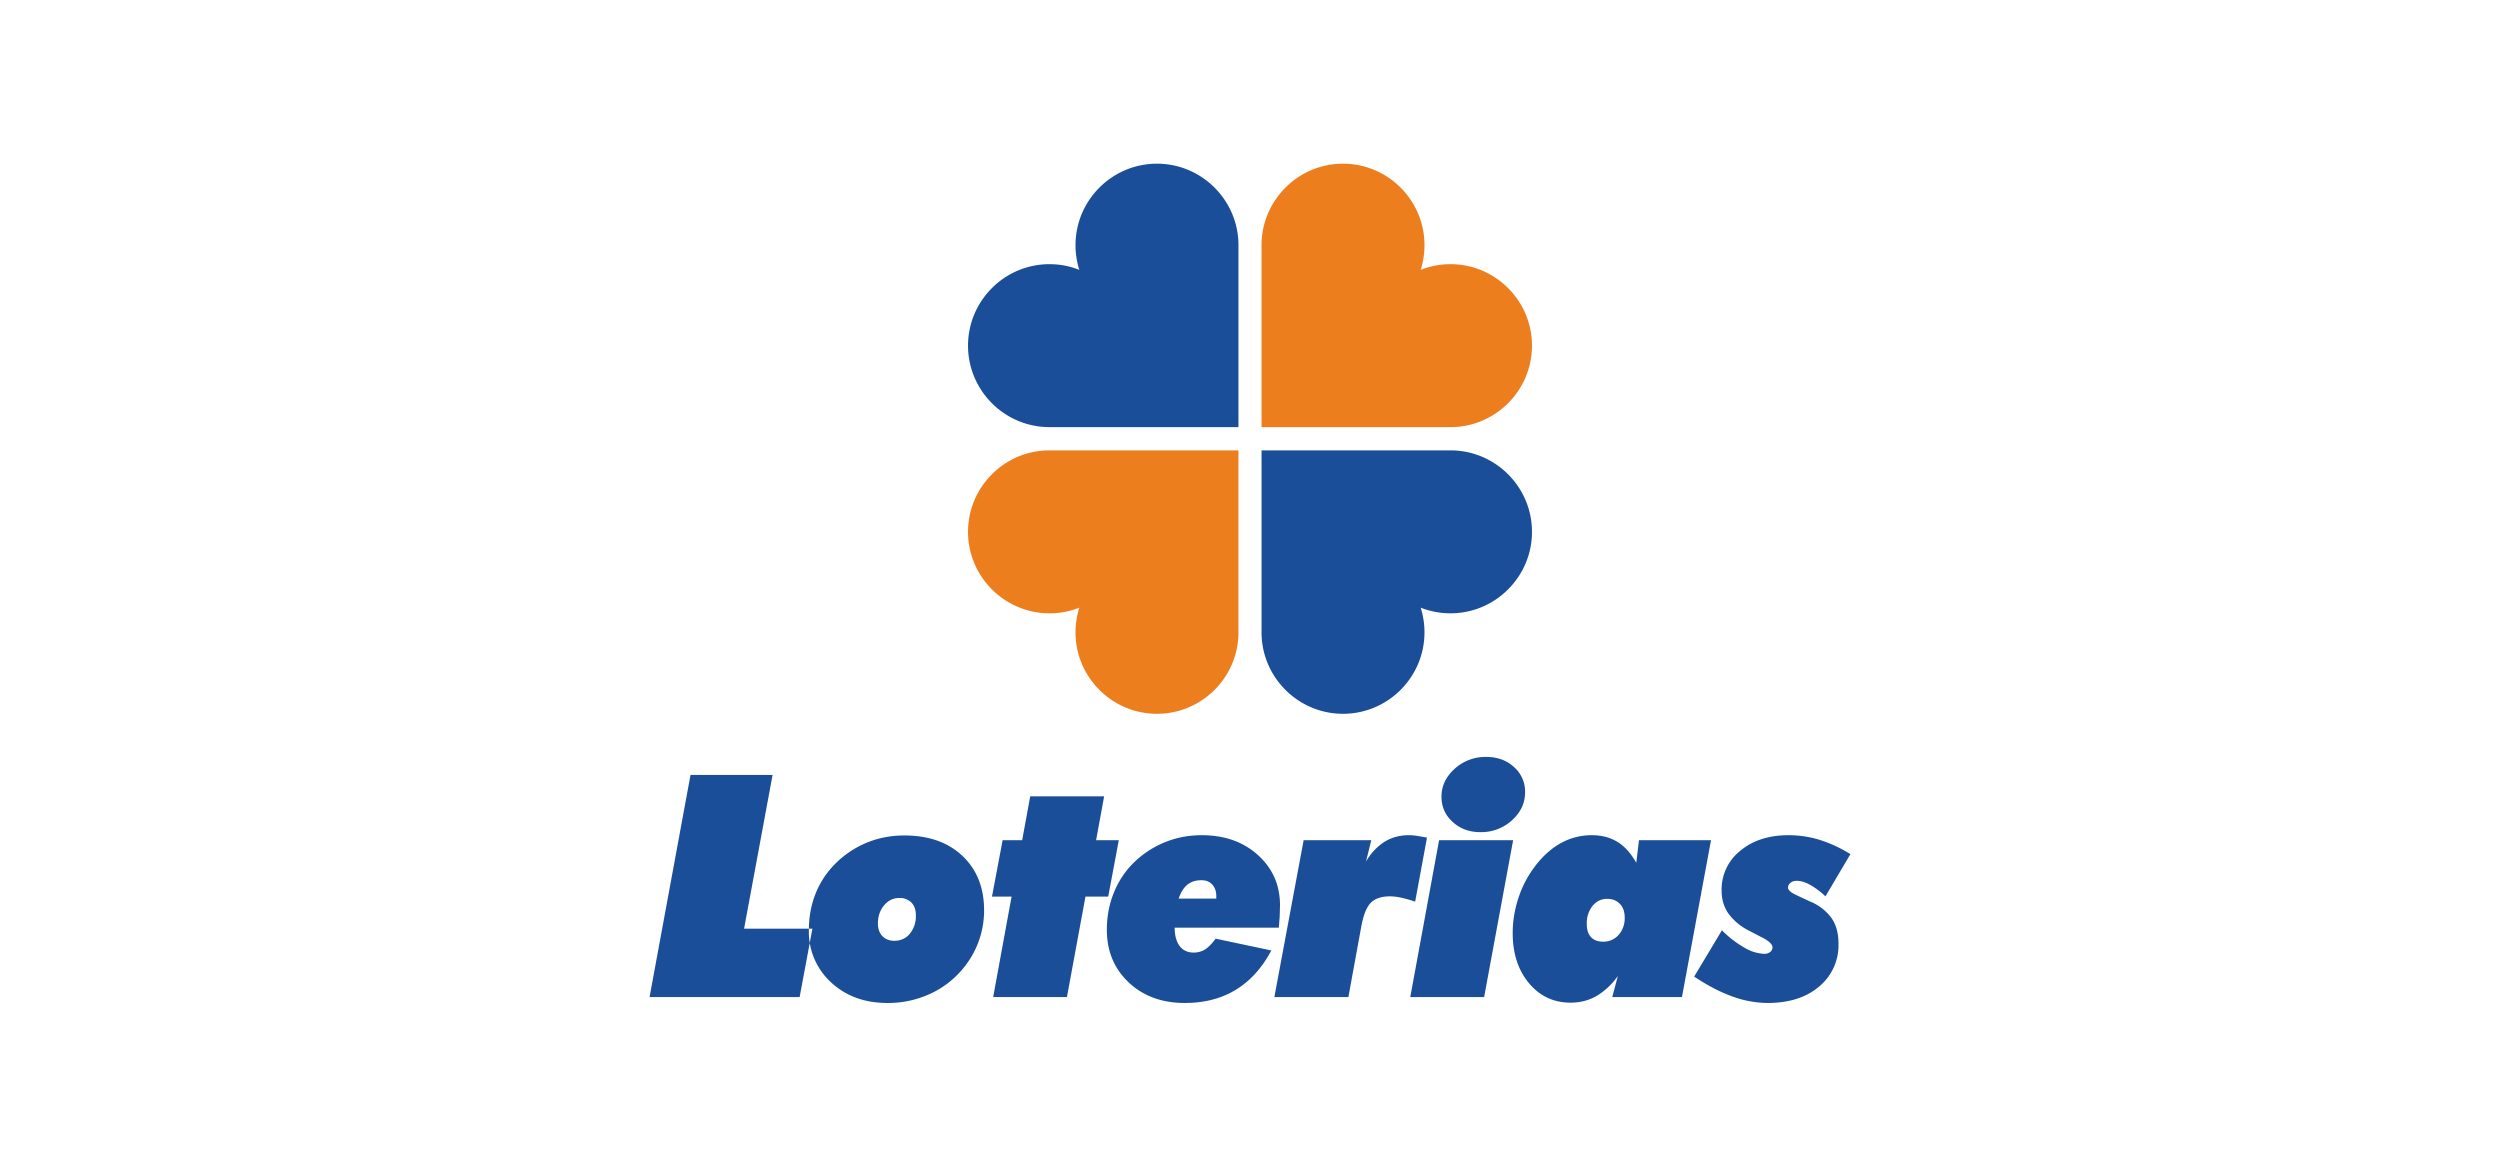 <?xml version="1.0" encoding="UTF-8"?>
<svg xmlns="http://www.w3.org/2000/svg" width="150" height="70" viewBox="0 0 46.027 21.478" shape-rendering="geometricPrecision" image-rendering="optimizeQuality" fill-rule="evenodd" xmlns:v="https://vecta.io/nano"><path d="M31.191 17.979l.511-.852a1.95 1.95 0 0 0 .413.319.77.77 0 0 0 .365.114.17.17 0 0 0 .11-.034c.029-.022.043-.051.043-.086 0-.055-.065-.116-.195-.184l-.02-.009-.219-.114a1.05 1.05 0 0 1-.38-.318c-.082-.12-.123-.26-.123-.42a.91.91 0 0 1 .345-.733c.23-.191.526-.286.889-.286a1.95 1.95 0 0 1 .565.084c.187.058.378.145.573.264l-.46.778a1.39 1.39 0 0 0-.281-.211c-.089-.05-.172-.075-.249-.075-.046 0-.084.013-.114.037s-.045.054-.045.089c0 .045.055.093.165.142l.073.035.173.08a.91.91 0 0 1 .392.306c.084.124.126.278.126.462a.99.99 0 0 1-.358.797c-.238.201-.554.301-.948.301a1.92 1.92 0 0 1-.65-.121c-.226-.081-.459-.203-.701-.365h0zm-1.016-2.511h1.326l-.535 2.888h-1.283l.103-.388a1.29 1.29 0 0 1-.395.37c-.143.081-.301.121-.477.121-.308 0-.563-.119-.763-.357s-.301-.547-.301-.925c0-.218.036-.432.105-.644s.169-.402.298-.574c.143-.192.304-.337.481-.436a1.17 1.17 0 0 1 .572-.147c.183 0 .341.042.475.125s.248.212.344.383l.05-.416h0zm-.585 1.08c-.109 0-.199.043-.27.13a.51.51 0 0 0-.106.334c0 .104.026.185.077.24s.124.084.22.084a.37.37 0 0 0 .289-.124.46.46 0 0 0 .112-.32c0-.106-.029-.19-.088-.251s-.136-.093-.234-.093h0zm-3.626 1.808l.531-2.888h1.363l-.534 2.888h-1.36 0zm1.291-3.036c-.204 0-.373-.063-.511-.189s-.205-.28-.205-.464c0-.198.082-.369.244-.515a.84.84 0 0 1 .58-.217c.205 0 .376.062.511.186a.6.6 0 0 1 .204.465c0 .199-.081.371-.243.517a.84.84 0 0 1-.58.217h0zm-3.793 3.036l.539-2.888h1.245l-.097.394a1.05 1.05 0 0 1 .343-.366c.13-.08.28-.12.447-.12.041 0 .088.003.141.011l.192.033-.218 1.18a2.35 2.35 0 0 0-.257-.074c-.076-.016-.145-.024-.207-.024-.158 0-.277.04-.355.121s-.136.229-.175.446l-.235 1.287h-1.363 0zm.082-1.277h-1.917c0 .145.031.258.092.338s.147.12.257.12c.078 0 .148-.019.209-.057s.126-.105.196-.199l1.025.217c-.169.32-.387.561-.654.724s-.579.243-.938.243c-.421 0-.766-.126-1.034-.379s-.402-.576-.402-.97c0-.233.04-.453.12-.659a1.63 1.63 0 0 1 .343-.543c.168-.172.363-.306.583-.399s.454-.139.7-.139c.421 0 .766.122 1.036.366s.406.553.406.926l-.006.207-.016.204h0zm-1.844-.536h.693v-.042c0-.091-.025-.163-.075-.217s-.115-.079-.199-.079c-.105 0-.19.027-.257.081s-.121.139-.162.257h0zm-3.415 1.813l.339-1.849h-.361l.196-1.039h.36l.148-.808h1.361l-.148.808h.418l-.195 1.039h-.419l-.341 1.849h-1.358 0zm-3.393-1.235c0-.236.04-.457.121-.663a1.62 1.62 0 0 1 .353-.544 1.77 1.77 0 0 1 .584-.397c.218-.091.451-.136.699-.136.447 0 .804.125 1.07.376s.399.585.399 1.004a1.66 1.66 0 0 1-.099.567 1.68 1.68 0 0 1-.289.503 1.7 1.7 0 0 1-.613.469 1.85 1.85 0 0 1-.778.165c-.421 0-.767-.127-1.039-.38a1.26 1.26 0 0 1-.408-.964h0zm1.664-.589c-.109 0-.203.045-.279.135s-.114.202-.114.334c0 .097.027.175.082.232s.128.087.22.087c.117 0 .213-.043.286-.13a.51.51 0 0 0 .111-.34c0-.099-.027-.176-.081-.233a.3.3 0 0 0-.225-.085h0zm-4.597 1.824l.754-4.09h1.511l-.525 2.831h1.258l-.235 1.259h-2.763 0z" fill="#1b4e98"/><path d="M24.726 3.013c-.826 0-1.5.674-1.5 1.5v3.35h3.498 0c.818-.01 1.481-.68 1.481-1.5 0-.826-.674-1.5-1.5-1.5-.194 0-.379.037-.549.105a1.52 1.52 0 0 0 .07-.455c0-.826-.673-1.5-1.5-1.5h0zm-3.425 10.128c.826 0 1.5-.673 1.5-1.5v-3.35h-3.499 0c-.817.011-1.48.68-1.48 1.5 0 .826.674 1.5 1.5 1.5.194 0 .379-.037.549-.104-.045.143-.07.296-.07.454 0 .826.673 1.5 1.5 1.5h0z" fill="#ed7e1e"/><path d="M24.726 13.141c-.826 0-1.5-.673-1.5-1.5v-3.35h3.498 0c.818.011 1.481.68 1.481 1.5 0 .826-.674 1.5-1.5 1.5-.194 0-.379-.037-.549-.104.045.143.07.296.07.454 0 .826-.673 1.5-1.5 1.5h0zM21.301 3.013c.826 0 1.5.674 1.5 1.5v3.35h-3.499 0c-.817-.01-1.48-.68-1.48-1.5 0-.826.674-1.5 1.5-1.5.194 0 .379.037.549.105a1.52 1.52 0 0 1-.07-.455c0-.826.673-1.5 1.5-1.5h0z" fill="#1b4e98"/></svg>